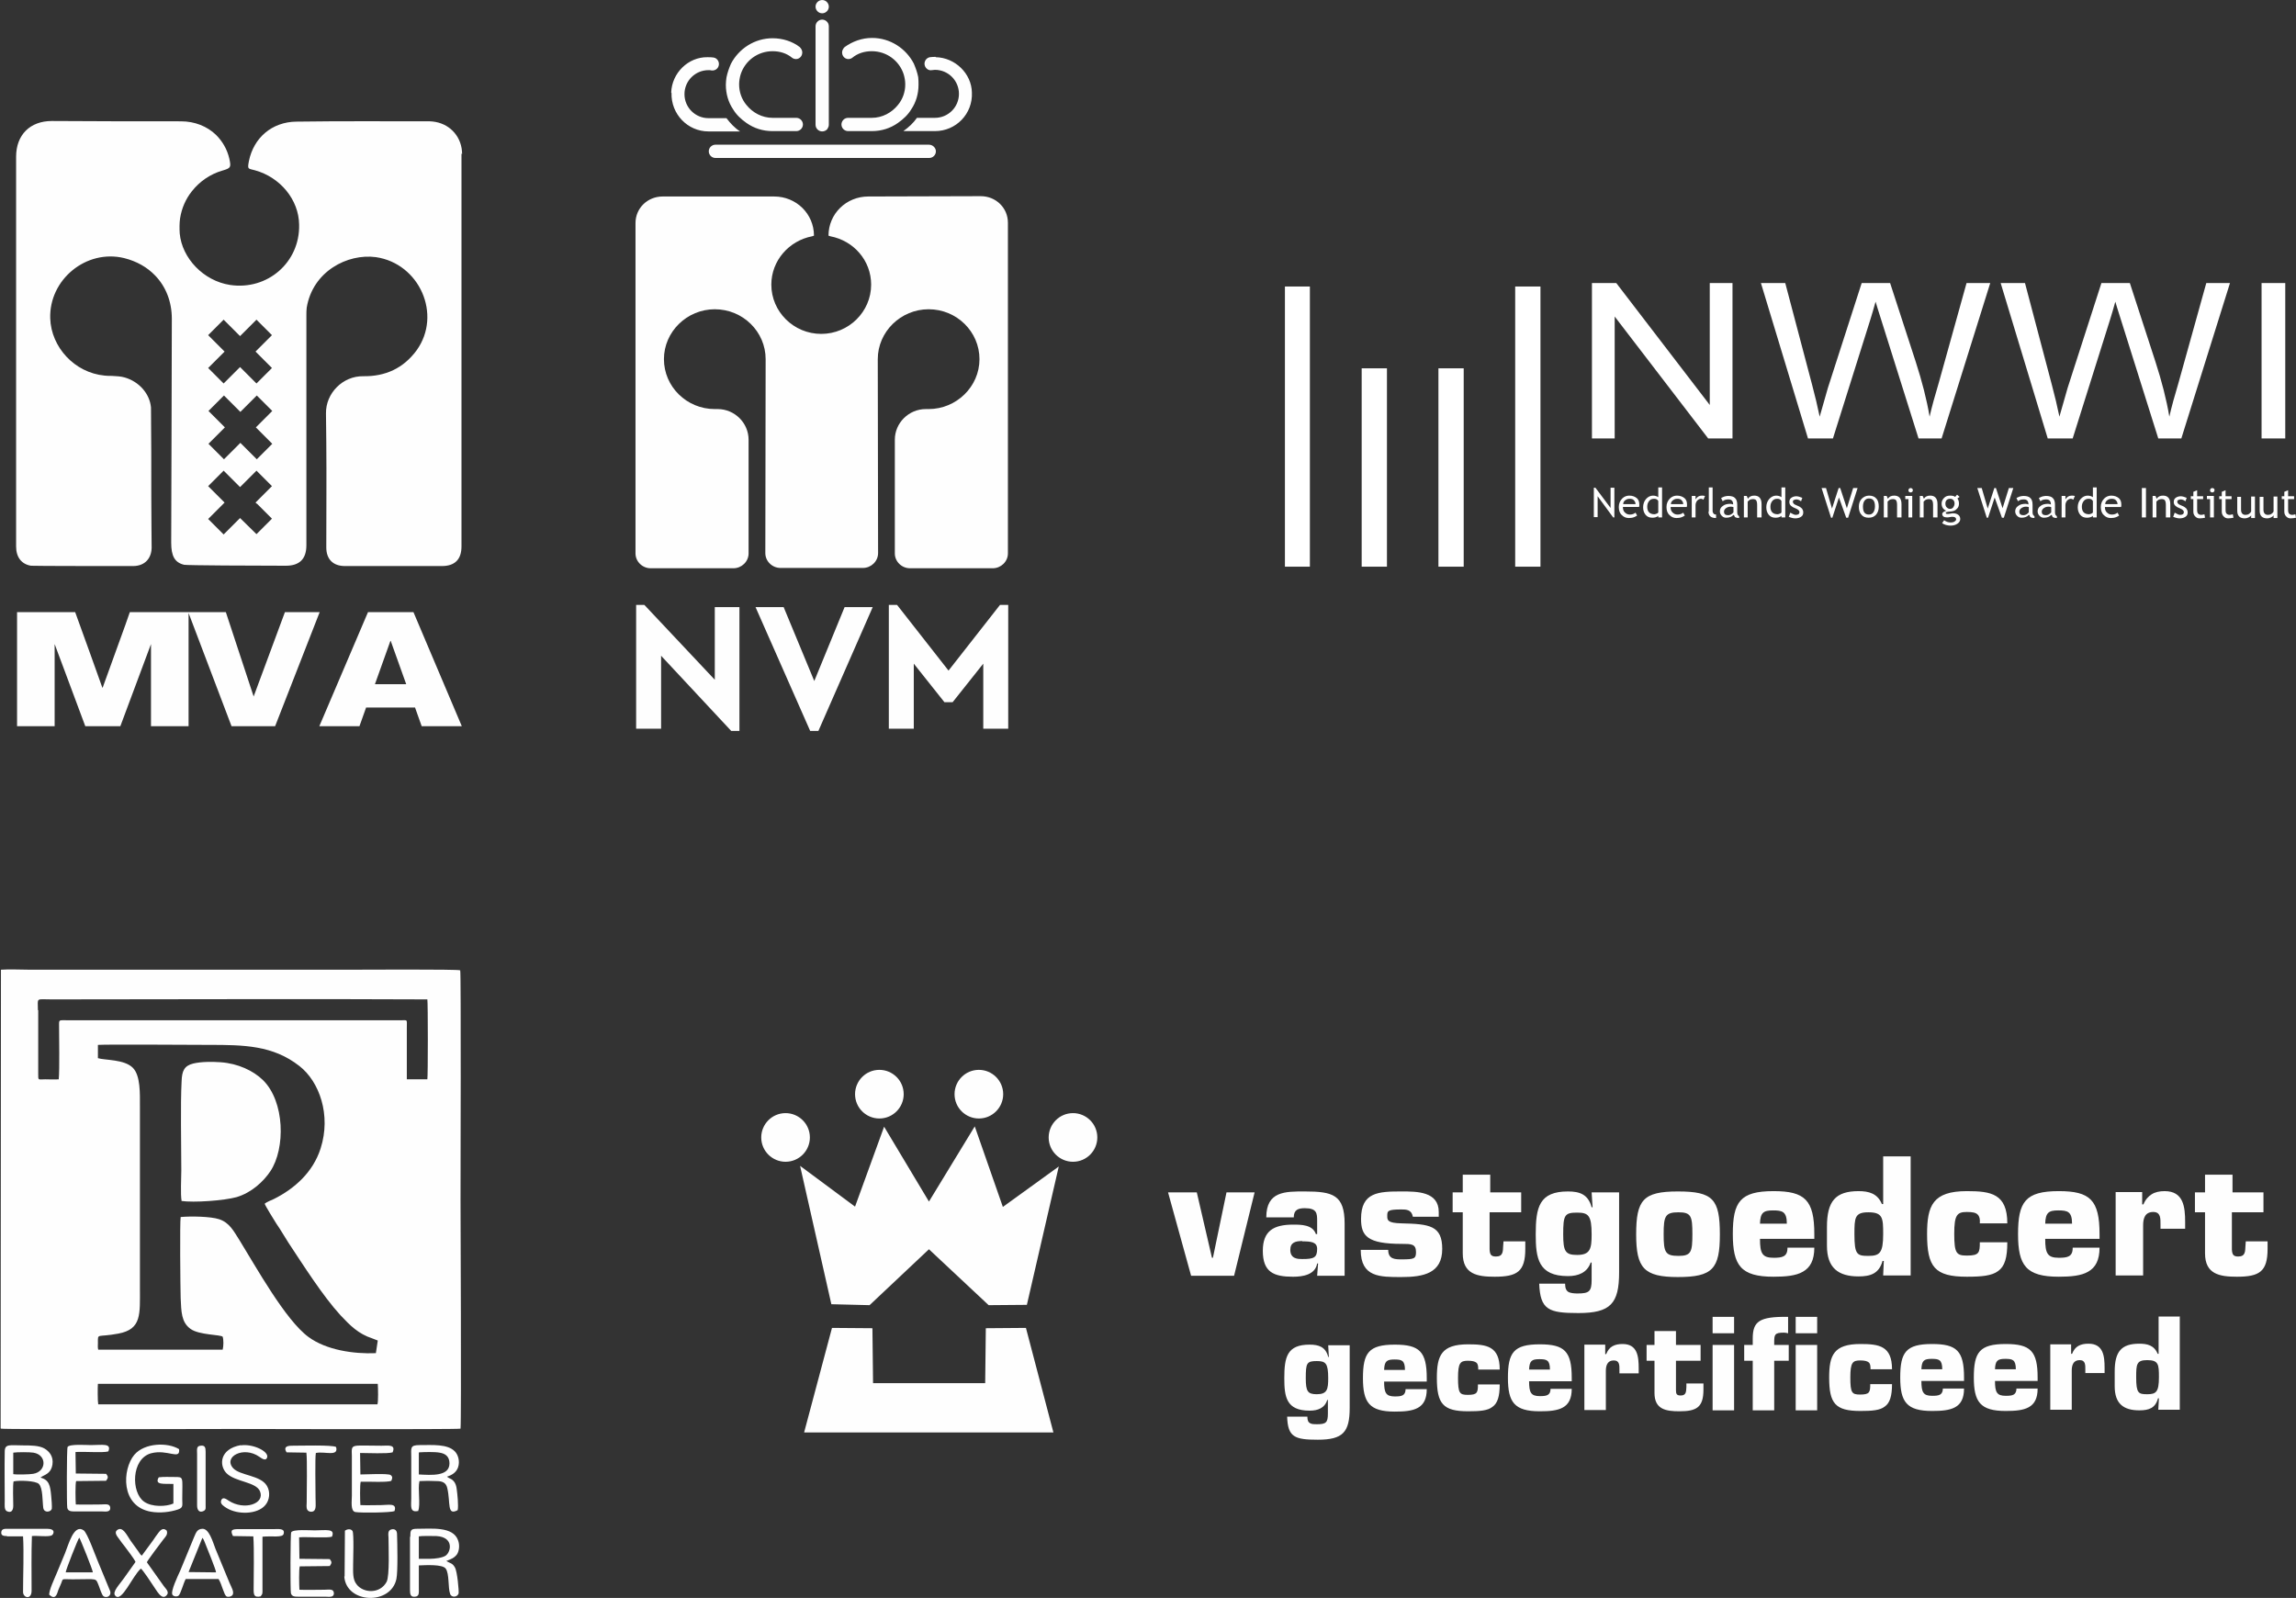 <svg xmlns="http://www.w3.org/2000/svg" xmlns:xlink="http://www.w3.org/1999/xlink" xmlns:xodm="http://www.corel.com/coreldraw/odm/2003" xml:space="preserve" width="11.411cm" height="7.942cm" style="shape-rendering:geometricPrecision; text-rendering:geometricPrecision; image-rendering:optimizeQuality; fill-rule:evenodd; clip-rule:evenodd" viewBox="0 0 7269 5059"><rect x="0" y="0" width="7269" height="5059" fill="#333333" stroke="none"/> <defs> <style type="text/css"> .fil1 {fill:#FEFEFE} .fil2 {fill:white} .fil0 {fill:#FEFEFE;fill-rule:nonzero} </style> </defs> <g id="Layer_x0020_1">  <path class="fil0" d="M2624 21c0,-11 -9,-21 -21,-21 -11,0 -21,9 -21,21 0,11 9,21 21,21 11,0 21,-9 21,-21zm0 62l0 312c0,5 -2,9 -5,14 -4,4 -9,7 -16,7 -11,0 -21,-9 -21,-21l0 -312c0,-11 9,-21 21,-21 11,0 21,9 21,21l0 0zm-326 185c0,29 8,56 23,78 10,17 25,31 42,43 24,17 52,26 83,26l75 0c11,0 21,-9 21,-21 0,-11 -9,-21 -21,-21l-75 0c-33,0 -63,-16 -83,-41 -15,-18 -23,-41 -23,-65 0,-11 2,-22 5,-32 14,-43 54,-73 101,-73 24,0 45,7 62,21 14,10 32,0 32,-17 0,-6 -3,-12 -8,-17 -23,-18 -54,-28 -86,-28 -57,0 -107,33 -132,81 -6,14 -11,28 -14,43 -1,7 -2,16 -2,23l0 0zm-172 26c-2,67 51,122 117,122l100 0c-17,-11 -31,-26 -43,-42l-57 0c-42,0 -76,-34 -76,-76 0,-42 34,-76 76,-76 3,0 7,0 10,1 9,1 19,-4 22,-14 4,-11 -3,-25 -16,-27 -6,-1 -12,-1 -19,-1 -61,-1 -113,50 -115,112l0 0zm782 -26c0,29 -8,56 -23,78 -10,17 -25,31 -42,43 -24,17 -52,26 -83,26l-75 0c-11,0 -21,-9 -21,-21 0,-11 9,-21 21,-21l75 0c33,0 63,-16 83,-41 15,-18 23,-41 23,-65 0,-11 -2,-22 -5,-32 -14,-43 -54,-73 -101,-73 -24,0 -45,7 -62,21 -14,10 -32,0 -32,-17 0,-6 3,-12 8,-17 25,-18 55,-29 87,-29 57,0 107,33 132,81 6,14 11,28 14,43 1,8 1,17 1,24l0 0zm55 -88c-6,0 -12,0 -19,1 -12,2 -20,15 -16,27 3,9 12,16 22,14 3,0 7,-1 10,-1 42,0 76,34 76,76 0,42 -34,76 -76,76l-57 0c-11,16 -26,30 -43,42l100 0c67,0 120,-55 117,-122 -1,-60 -53,-111 -115,-112zm-22 278l-676 0c-11,0 -21,9 -21,21 0,11 9,21 21,21l677 0c11,0 21,-9 21,-21 0,-11 -10,-21 -22,-21l0 0zm164 163c48,0 86,37 86,84l0 1047c0,26 -22,47 -48,47l-262 0c-26,0 -48,-21 -48,-47l0 -360c0,-53 44,-97 98,-97l9 0c88,0 161,-71 161,-158 0,-87 -72,-158 -161,-158 -88,0 -161,71 -161,158l1 614c0,26 -22,47 -48,47l-261 0c-26,0 -48,-21 -48,-47l1 -614c0,-87 -72,-158 -161,-158 -88,0 -161,71 -161,158 0,87 72,158 161,158l9 0c54,0 98,44 98,97l0 360c0,26 -22,47 -48,47l-262 0c-26,0 -48,-21 -48,-47l0 -1046c0,-47 38,-84 86,-84l353 0c70,0 126,55 126,124l-6 2c-73,14 -129,77 -129,153 0,86 71,156 158,156 87,0 158,-70 158,-156 0,-76 -55,-139 -129,-153l-6 -2c0,-69 56,-124 126,-124l354 -1 0 0zm87 1294l0 392 -79 0 0 -206 -97 122 -26 0 -97 -122 0 206 -79 0 0 -392 26 0 163 208 163 -208 25 0zm-429 7l-172 392 -26 0 -173 -392 89 0 97 234 96 -234 88 0zm-422 0l0 392 -26 0 -222 -238 0 231 -79 0 0 -392 26 0 223 237 0 -230 78 0z"></path> <path class="fil0" d="M813 1594l48 48 -49 49 -52 -51 0 0 -3 3 -49 49 -3 -3 -19 -19 -27 -27 52 -52 -52 -52 49 -49 52 52 52 -52 48 48 1 1 -52 52 4 4zm-118 -258l-18 -18 -17 -17 49 -49 10 10 22 22 20 20 52 -52 49 49 -52 52 52 52 -49 49 -52 -52 -52 52 -49 -49 52 -52 -16 -16zm0 -239l-36 -36 49 -49 32 32 20 20 52 -52 49 49 -52 52 12 12 40 40 -49 49 -33 -33 -19 -19 -52 52 -49 -49 52 -52 -16 -16zm768 -609c0,-52 -35,-93 -84,-102 -6,-1 -12,-2 -18,-2 -141,0 -282,-1 -423,1 -77,1 -135,51 -150,125 -5,27 -3,23 19,29 80,22 139,93 140,172 3,119 -100,209 -219,191 -84,-13 -152,-85 -159,-163 -1,-17 -1,-32 1,-47 0,0 0,0 0,0 5,-33 18,-62 37,-86 0,0 0,0 0,0 25,-32 59,-55 97,-66 27,-8 28,-10 22,-38 -7,-30 -22,-55 -42,-75l0 0c-28,-27 -67,-43 -111,-43 -136,0 -272,0 -409,-1 -69,0 -113,44 -113,113 0,291 0,1113 0,1234 0,34 17,56 47,61 0,0 0,0 0,0 4,1 287,1 323,1 39,0 61,-26 59,-65 0,-7 -1,-108 -1,-153 0,-95 0,-189 -1,-284 -4,-44 -38,-82 -83,-95 -13,-4 -27,-4 -40,-5l0 0c-8,0 -16,0 -24,-1 -95,-9 -169,-90 -172,-181 -4,-123 114,-220 234,-191 40,10 73,29 98,55 0,0 0,0 0,0 34,35 53,83 53,137 0,160 -2,632 -2,709 0,42 11,63 41,70 8,2 225,3 322,3 43,0 65,-21 65,-65 0,-91 0,-577 0,-728 0,-8 0,-16 1,-24 19,-115 129,-172 219,-160 138,20 210,182 129,295 -42,57 -99,83 -169,82 -65,-1 -119,54 -118,118 0,30 1,61 1,91 1,111 0,222 0,333 0,37 21,59 59,59 102,0 204,0 307,0 41,0 62,-21 62,-62 0,-233 0,-1063 0,-1244zm-276 1678l49 -137 1 0 49 137 -100 0zm-22 -228l-154 361 127 0 21 -59 155 0 21 59 127 0 -153 -361 -145 0zm-263 0l-99 267 -88 -267 -119 0 137 361 138 0 141 -361 -109 0zm-491 0l-14 40 -72 199 -1 0 -39 -109 -47 -130 -14 0 -170 0 0 209 0 106 0 46 119 0 0 -141 0 -119 34 91 63 169 111 0 97 -260 0 260 119 0 0 -361 -149 0 -35 0z"></path> </g> <g id="Layer_x0020_1_0">  <path class="fil1" d="M624 4603l0 163c0,15 7,25 22,17 6,-4 5,-7 5,-17l0 -170c0,-13 -2,-21 -16,-19 -14,1 -11,13 -11,27zm-602 261l51 0c3,52 0,121 0,176 0,19 27,26 27,-4 0,-56 -1,-118 1,-173 16,-2 55,4 64,-3 5,-4 12,-20 -16,-20l-125 0c-10,0 -19,0 -20,11 -1,11 8,12 18,12zm716 -1l64 1c3,40 1,125 1,169 0,18 3,25 22,21 7,-8 6,-10 6,-25l0 -164c30,-3 64,4 67,-9 5,-18 -16,-15 -30,-15l-111 0c-22,0 -29,2 -20,21zm25 -288c-68,12 -70,64 -46,89 28,28 93,27 106,57 17,40 -50,62 -99,30 -4,-2 -19,-16 -24,0 -4,11 11,19 17,23 35,22 98,21 123,-9 13,-15 17,-41 5,-61 -20,-34 -85,-32 -107,-56 -32,-36 33,-71 83,-36 5,3 21,17 25,1 4,-19 -47,-43 -84,-37zm-244 447l-54 -76c0,-3 44,-62 52,-72 6,-8 15,-15 11,-28 -11,-11 -20,-2 -26,6 -6,8 -12,16 -17,24l-36 49c-5,-3 -7,-8 -10,-12l-26 -36c-12,-18 -25,-46 -42,-33 -11,8 1,21 6,28 6,9 11,15 18,24 8,11 30,39 34,49l-37 52c-13,19 -38,43 -27,55 20,23 54,-62 81,-86 6,4 34,46 37,51 13,18 29,52 45,33 9,-10 -4,-21 -9,-28zm-279 -259c-1,-13 -2,-65 1,-74l95 -1c7,-10 7,-13 0,-22l-96 -1 -1 -68c24,-2 89,3 104,-2 11,-27 -19,-20 -55,-20 -15,0 -68,-4 -74,6 -3,4 -3,185 -1,193 3,12 15,11 28,11 27,0 53,0 80,0 12,0 29,4 28,-12 -1,-14 -17,-10 -30,-10 -26,0 -55,1 -80,0zm850 228c6,86 147,92 165,8 5,-24 3,-112 2,-142 0,-11 -6,-18 -18,-15 -11,3 -10,13 -9,26 0,27 4,121 -6,140 -21,39 -74,36 -95,8 -13,-16 -11,-39 -11,-63 0,-13 3,-98 -2,-106 -6,-9 -19,-5 -24,-1l-1 145zm-934 58c19,17 24,0 29,-16 3,-7 6,-14 9,-21 6,-16 0,-12 36,-12 81,0 72,-6 83,21 3,8 9,27 14,32 8,7 26,2 22,-15l-40 -97c-7,-16 -32,-87 -44,-96 -31,-22 -48,45 -59,72 -9,22 -18,44 -27,65 -6,15 -25,54 -23,68zm52 -71c0,-7 39,-106 43,-110 4,6 43,103 43,110l-86 0zm485 23c9,14 16,48 24,53 5,3 14,1 18,-3 9,-9 -4,-29 -8,-39l-45 -109c-9,-24 -20,-62 -40,-63 -17,0 -21,11 -27,25l-45 109c-6,13 -31,65 -24,75 3,5 13,7 19,3 7,-5 16,-41 23,-53l104 0zm-52 -132c3,3 5,8 7,13 7,18 36,88 36,96l-87 -1 44 -109zm-139 -191c-13,24 17,19 47,20l0 62c-22,10 -68,12 -93,-6 -41,-29 -41,-135 22,-153 53,-14 93,23 89,-13 -35,-22 -109,-21 -142,18 -38,46 -44,163 53,180 29,5 61,1 85,-7 18,-6 14,-13 14,-33 0,-71 6,-70 -25,-70 -14,0 -35,-1 -49,1zm796 188l0 167c0,13 1,24 16,22 14,-1 12,-13 12,-26l0 -73c22,-1 75,-4 85,10 12,16 7,61 14,80 4,13 24,11 27,-2 1,-7 -4,-69 -12,-82 -8,-14 -14,-12 -27,-20 15,-6 24,-9 33,-20 8,-11 10,-31 4,-46 -16,-44 -83,-36 -130,-36 -20,0 -21,5 -21,25zm65 69l-37 0 0 -71c10,-2 44,-1 55,-1 57,3 47,50 30,62 -10,7 -35,10 -48,10zm-39 -152c8,-19 -2,-70 4,-94 16,-1 37,-1 54,0 19,0 30,5 34,22 11,46 -2,89 33,70 3,-14 -1,-52 -3,-66 -1,-10 -4,-19 -9,-25 -6,-7 -10,-8 -16,-11l-6 -4c16,-5 29,-13 35,-29 7,-20 0,-41 -10,-51 -23,-24 -71,-20 -111,-20 -32,0 -27,9 -27,38l0 131c0,23 -6,47 24,39zm3 -185c17,-1 49,-2 65,1 19,3 31,13 31,34 0,42 -58,37 -97,35l0 -69zm-1284 92c19,-4 70,-2 80,8 13,13 11,54 14,76 3,17 24,13 27,3 1,-5 -1,-35 -2,-42 -3,-31 -6,-50 -34,-57l6 -4c14,-7 28,-13 32,-37 4,-26 -10,-42 -25,-51 -17,-10 -45,-10 -68,-10 -42,0 -58,-6 -58,20 -1,52 0,104 0,156 0,12 -2,27 6,32 16,8 21,-4 21,-17 0,-17 -2,-64 1,-77zm-1 -91c10,-2 53,-2 64,0 43,7 42,60 -1,67 -11,2 -52,3 -63,1l0 -68zm866 -1l62 1c3,21 1,124 1,157 0,7 -2,17 2,24 4,6 13,8 20,4 9,-6 6,-23 6,-42 0,-29 -2,-127 1,-142 28,-6 73,13 64,-19 -13,-7 -111,-4 -140,-4 -20,0 -26,7 -16,22zm341 186c9,-27 -20,-19 -42,-19 -22,0 -44,1 -66,0 -1,-13 -2,-64 1,-74 20,-1 85,3 97,-3 3,-8 5,-12 -2,-18 -8,-6 -80,-2 -96,-2l-1 -68c23,0 87,3 103,-2 11,-26 -14,-21 -35,-21 -100,0 -95,-8 -94,33l0 125c0,17 -5,49 11,52 16,3 115,2 123,-3zm-938 -338c-2,-9 -2,-54 -1,-65l886 0c1,13 2,55 -1,65l-884 0zm292 -239c27,20 96,18 102,25 3,9 3,29 0,41l-394 0c-2,-7 -1,-14 -1,-21 0,-33 -4,-17 65,-30 74,-14 68,-61 68,-146l0 -573c0,-41 2,-97 -22,-122 -27,-28 -90,-24 -111,-31l0 -42c28,-2 315,0 352,0 109,0 202,1 286,67 63,49 101,155 67,261 -24,75 -82,127 -148,160 -7,3 -24,10 -29,15 2,7 32,55 37,63 14,20 25,40 38,60 47,71 109,169 165,230 31,33 57,59 100,73l18 7 -6 40c-71,3 -157,-10 -213,-51 -73,-53 -167,-223 -219,-307 -18,-28 -31,-55 -64,-66 -27,-9 -90,-10 -122,-7 -3,14 -1,228 0,257 2,43 2,76 31,97zm-483 -1009c0,-41 -8,-34 44,-34 396,0 794,-2 1189,0 2,10 2,243 0,253l-65 0 0 -164c0,-26 3,-23 -16,-23l-1060 0c-25,0 -25,-2 -25,14 0,43 2,138 -1,173 -14,1 -29,0 -43,0 -23,0 -22,5 -22,-18l0 -201zm-117 1325c16,3 714,1 727,1 10,0 715,2 728,-1 3,-23 0,-705 0,-726 0,-70 2,-717 -1,-725 -3,-4 -329,-2 -361,-2 -334,0 -667,0 -1001,0 -28,0 -65,-2 -92,0l-1 1452zm570 -721c41,6 136,-1 176,-12 47,-14 85,-49 107,-82 48,-72 46,-221 -24,-289 -30,-29 -78,-52 -133,-56 -27,-2 -62,-2 -87,4 -29,7 -36,24 -37,56 -4,72 -1,201 -1,283 0,23 -3,76 1,96zm375 1231c-1,-13 -2,-65 1,-74l95 -1c7,-10 7,-13 0,-22l-96 -1 -1 -68c24,-2 89,3 104,-2 11,-27 -19,-20 -55,-20 -15,0 -68,-4 -74,6 -3,5 -3,185 -1,193 3,12 15,11 28,11 27,0 53,0 80,0 12,0 29,4 28,-12 -1,-14 -17,-10 -30,-10 -26,0 -55,1 -80,0z"></path> <path class="fil1" d="M3973 3775l-90 0 -43 207 -3 0 -48 -207 -91 0 73 264 136 0 65 -264zm150 155c28,0 47,2 47,24 0,28 -11,32 -47,32 -13,0 -38,0 -38,-29 0,-24 17,-28 38,-28zm47 109l87 0 0 -165c0,-91 -37,-102 -126,-102 -62,0 -122,-1 -122,82l87 0c0,-24 14,-29 35,-29 38,0 39,16 39,40l0 42 -4 0c-10,-30 -47,-30 -72,-30 -62,0 -96,20 -96,83 0,68 35,82 96,82 30,0 70,-6 76,-42l3 0 -3 39zm385 -189l0 -13c0,-65 -69,-65 -117,-65 -74,0 -129,2 -129,87 0,54 20,79 129,79 30,0 45,0 45,26 0,21 -6,23 -45,23 -21,0 -43,0 -43,-30l-87 0c0,87 61,86 129,86 70,0 129,-12 129,-89 0,-74 -40,-79 -129,-81 -44,-1 -45,-10 -45,-23 0,-16 0,-21 45,-21 7,0 15,0 22,3 7,3 12,9 14,20l82 0zm263 -75l-100 0 0 -56 -87 0 0 56 -32 0 0 63 32 0 0 130c0,66 46,74 101,74 71,0 97,-16 97,-88l0 -24 -69 0 -1 14c-1,18 0,34 -23,34 -16,0 -19,-7 -20,-22l0 -118 100 0 0 -63zm175 198c-37,0 -44,-11 -44,-65 0,-61 4,-69 44,-69 36,0 46,9 46,69 0,45 -4,65 -46,65zm-120 90c3,84 30,94 124,94 102,0 129,-30 129,-129l0 -253 -87 0 3 47 -3 0c-11,-41 -38,-50 -75,-50 -91,0 -102,50 -102,136 0,75 8,132 102,132 33,0 61,-11 72,-43l3 0 0 55c0,37 -8,43 -45,43 -10,0 -20,-1 -27,-4 -8,-4 -12,-12 -12,-27l-82 0zm439 -291c-110,0 -132,27 -132,136 0,106 24,135 132,135 110,0 133,-26 133,-135 0,-112 -22,-136 -133,-136zm2 66c40,0 44,12 44,69 0,57 -4,69 -44,69 -42,0 -47,-11 -47,-69 0,-57 5,-69 47,-69zm258 36c1,-35 11,-42 41,-42 29,0 44,3 44,42l-85 0zm87 77c0,28 -17,31 -44,31 -36,0 -43,-14 -43,-60l172 0 0 -15c0,-108 -30,-136 -129,-136 -106,0 -129,34 -129,136 0,99 25,135 129,135 38,0 71,-3 93,-16 23,-13 36,-36 36,-76l-85 0zm390 -290l-87 0 0 151 -4 0c-14,-34 -42,-41 -74,-41 -73,0 -100,32 -100,113l0 60c0,70 36,97 100,97 38,0 65,-9 76,-49l4 0 -2 46 87 0 0 -378zm-178 246c0,-52 1,-69 44,-69 46,0 47,18 47,69 0,60 -11,69 -47,69 -36,0 -44,-4 -44,-69zm397 26c0,33 -2,42 -41,42 -33,0 -40,-7 -40,-69 0,-60 9,-69 40,-69 18,0 28,2 34,8 6,6 8,14 7,28l87 0c0,-94 -52,-102 -128,-102 -108,0 -126,46 -126,136 0,104 24,135 126,135 47,0 79,-3 99,-18 21,-15 29,-42 29,-91l-87 0zm207 -59c1,-35 11,-42 41,-42 29,0 44,3 44,42l-85 0zm87 77c0,28 -17,31 -44,31 -36,0 -43,-14 -43,-60l172 0 0 -15c0,-108 -30,-136 -129,-136 -106,0 -129,34 -129,136 0,99 25,135 129,135 38,0 71,-3 93,-16 23,-13 36,-36 36,-76l-85 0zm278 -61l78 0 0 -21c0,-48 -5,-98 -65,-98 -16,0 -30,3 -41,10 -11,7 -20,17 -26,32l-4 0 0 -39 -84 0 0 264 87 0 0 -159c0,-22 6,-42 32,-42 24,0 23,21 23,39l0 13zm328 -115l-100 0 0 -56 -87 0 0 56 -32 0 0 63 32 0 0 130c0,66 46,74 101,74 71,0 97,-16 97,-88l0 -24 -69 0 -1 14c-1,18 0,34 -23,34 -16,0 -19,-7 -20,-22l0 -118 100 0 0 -63zm-2999 639c-29,0 -35,-9 -35,-51 0,-48 3,-54 35,-54 28,0 36,7 36,54 0,35 -3,51 -36,51zm-94 71c2,65 24,73 97,73 80,0 101,-24 101,-101l0 -198 -68 0 2 37 -2 0c-8,-32 -30,-39 -59,-39 -71,0 -80,39 -80,106 0,59 6,103 80,103 26,0 48,-8 56,-34l2 0 0 43c0,29 -6,34 -35,34 -8,0 -15,0 -21,-3 -6,-3 -9,-9 -9,-21l-64 0zm307 -148c1,-27 8,-33 32,-33 23,0 34,2 34,33l-67 0zm68 60c0,22 -13,24 -34,24 -28,0 -34,-11 -34,-47l135 0 0 -11c0,-84 -23,-106 -101,-106 -83,0 -101,26 -101,106 0,77 20,106 101,106 30,0 55,-2 73,-12 18,-10 28,-28 28,-59l-67 0zm229 -14c0,26 -2,33 -32,33 -26,0 -31,-5 -31,-54 0,-47 7,-54 31,-54 14,0 22,2 27,6 5,4 6,11 6,22l68 0c0,-74 -41,-80 -100,-80 -85,0 -99,36 -99,106 0,82 19,106 99,106 37,0 62,-2 77,-14 16,-11 23,-33 23,-71l-68 0zm162 -47c1,-27 8,-33 32,-33 23,0 34,2 34,33l-67 0zm68 60c0,22 -13,24 -34,24 -28,0 -34,-11 -34,-47l135 0 0 -11c0,-84 -23,-106 -101,-106 -83,0 -101,26 -101,106 0,77 20,106 101,106 30,0 55,-2 73,-12 18,-10 28,-28 28,-59l-67 0zm218 -48l61 0 0 -16c0,-38 -4,-77 -51,-77 -13,0 -23,2 -32,7 -9,5 -15,13 -20,25l-3 0 0 -30 -66 0 0 207 68 0 0 -124c0,-17 5,-33 25,-33 19,0 18,16 18,31l0 10zm257 -90l-78 0 0 -44 -68 0 0 44 -25 0 0 50 25 0 0 102c0,52 36,58 79,58 55,0 76,-13 76,-69l0 -19 -54 0 0 11c-1,14 0,27 -18,27 -13,0 -15,-5 -15,-17l0 -93 78 0 0 -50zm106 0l-68 0 0 207 68 0 0 -207zm0 -89l-68 0 0 52 68 0 0 -52zm263 89l-68 0 0 207 68 0 0 -207zm0 -89l-68 0 0 52 68 0 0 -52zm-93 0c-90,-1 -111,14 -111,69l0 20 -27 0 0 50 27 0 0 157 68 0 0 -157 46 0 0 -50 -46 0 0 -7c0,-26 1,-32 31,-32 4,0 9,1 13,2l0 -52zm261 213c0,26 -2,33 -32,33 -26,0 -31,-5 -31,-54 0,-47 7,-54 31,-54 14,0 22,2 27,6 5,4 6,11 6,22l68 0c0,-74 -41,-80 -100,-80 -85,0 -99,36 -99,106 0,82 19,106 99,106 37,0 62,-2 77,-14 16,-11 23,-33 23,-71l-68 0zm162 -47c1,-27 8,-33 32,-33 23,0 34,2 34,33l-67 0zm68 60c0,22 -13,24 -34,24 -28,0 -34,-11 -34,-47l135 0 0 -11c0,-84 -23,-106 -101,-106 -83,0 -101,26 -101,106 0,77 20,106 101,106 30,0 55,-2 73,-12 18,-10 28,-28 28,-59l-67 0zm165 -60c1,-27 8,-33 32,-33 23,0 34,2 34,33l-67 0zm68 60c0,22 -13,24 -34,24 -28,0 -34,-11 -34,-47l135 0 0 -11c0,-84 -23,-106 -101,-106 -83,0 -101,26 -101,106 0,77 20,106 101,106 30,0 55,-2 73,-12 18,-10 28,-28 28,-59l-67 0zm218 -48l61 0 0 -16c0,-38 -4,-77 -51,-77 -13,0 -23,2 -32,7 -9,5 -15,13 -20,25l-3 0 0 -30 -66 0 0 207 68 0 0 -124c0,-17 5,-33 25,-33 19,0 18,16 18,31l0 10zm300 -179l-68 0 0 118 -3 0c-11,-27 -33,-32 -58,-32 -57,0 -78,25 -78,88l0 47c0,55 28,76 78,76 30,0 51,-7 59,-38l3 0 -2 36 68 0 0 -296zm-139 192c0,-41 1,-54 35,-54 36,0 37,14 37,54 0,47 -9,54 -37,54 -28,0 -35,-3 -35,-54zm-4217 175l789 0 -87 -331 -127 1 -2 174 -355 0 -2 -174 -128 -1 -88 330zm161 -715l-174 -129 99 438 121 3 188 -177 189 177 121 -1 101 -438 -177 128 -89 -255 -145 238 -142 -237 -92 253zm-220 -142c43,0 77,-35 77,-77 0,-43 -35,-77 -77,-77 -43,0 -77,35 -77,77 0,43 35,77 77,77zm910 0c43,0 77,-35 77,-77 0,-43 -35,-77 -77,-77 -43,0 -77,35 -77,77 0,43 35,77 77,77zm-298 -137c43,0 77,-35 77,-77 0,-43 -35,-77 -77,-77 -43,0 -77,35 -77,77 0,43 35,77 77,77zm-315 0c43,0 77,-35 77,-77 0,-43 -35,-77 -77,-77 -43,0 -77,35 -77,77 0,43 35,77 77,77z"></path> <g id="_2190870291344"> <polygon class="fil2" points="4068,1794 4147,1794 4147,907 4068,907 "></polygon> <polygon class="fil2" points="4311,1794 4391,1794 4391,1166 4311,1166 "></polygon> <polygon class="fil2" points="4554,1794 4634,1794 4634,1166 4554,1166 "></polygon> <polygon class="fil2" points="4797,1794 4877,1794 4877,907 4797,907 "></polygon> <path class="fil2" d="M5040 1388l0 -492 77 0 296 386 0 -386 72 0 0 492 -77 0 -296 -386 0 386 -72 0zm684 0l-149 -492 77 0 85 322c9,34 17,67 24,101 15,-52 24,-83 26,-91l107 -332 90 0 81 249c20,62 35,120 44,174 7,-31 17,-67 29,-107l88 -316 75 0 -154 492 -73 0 -118 -375c-10,-31 -16,-51 -18,-58 -6,22 -12,42 -17,58l-118 375 -78 0zm759 0l-149 -492 77 0 85 322c9,34 17,67 24,101 15,-52 24,-83 26,-91l107 -332 90 0 81 249c20,62 35,120 44,174 7,-31 17,-67 29,-107l88 -316 75 0 -154 492 -73 0 -118 -375c-10,-31 -16,-51 -18,-58 -6,22 -12,42 -17,58l-118 375 -78 0zm677 0l0 -492 75 0 0 492 -75 0z"></path> <path class="fil2" d="M5108 1639l-50 -68 0 66 -12 0 0 -93 5 0 48 64 0 -64 12 0 0 94 -4 0zm81 -34l-51 0c0,8 2,14 7,18 4,4 9,6 15,6 7,0 13,-2 18,-6l5 9c-2,2 -5,3 -9,5 -5,2 -11,3 -17,3 -9,0 -16,-3 -22,-9 -7,-6 -10,-15 -10,-26 0,-11 4,-20 11,-27 6,-6 14,-9 22,-9 10,0 18,3 24,8 6,5 8,12 8,21 0,3 0,5 -1,7zm-30 -26c-6,0 -10,2 -14,5 -4,3 -6,7 -6,12l39 0c0,-5 -2,-9 -5,-12 -3,-4 -8,-5 -14,-5zm91 59l0 -5c-4,4 -11,6 -19,6 -9,0 -16,-3 -21,-9 -5,-6 -8,-14 -8,-24 0,-10 3,-19 9,-26 6,-7 14,-11 22,-11 7,0 13,2 17,5l0 -31 12 0 0 95 -12 0zm0 -52c-3,-5 -7,-7 -13,-7 -7,0 -12,2 -16,7 -4,5 -6,11 -6,18 0,16 8,24 23,24 2,0 4,-1 7,-2 3,-1 4,-2 5,-4l0 -38zm90 19l-51 0c0,8 2,14 7,18 4,4 9,6 15,6 7,0 13,-2 18,-6l5 9c-2,2 -5,3 -9,5 -5,2 -11,3 -17,3 -9,0 -16,-3 -22,-9 -7,-6 -10,-15 -10,-26 0,-11 4,-20 11,-27 6,-6 14,-9 22,-9 10,0 18,3 24,8 6,5 8,12 8,21 0,3 0,5 -1,7zm-30 -26c-6,0 -10,2 -14,5 -4,3 -6,7 -6,12l39 0c0,-5 -2,-9 -5,-12 -3,-4 -8,-5 -14,-5zm83 3c-3,-2 -5,-3 -8,-3 -4,0 -8,2 -12,6 -3,4 -5,9 -5,14l0 39 -12 0 0 -68 12 0 0 11c5,-8 11,-12 20,-12 2,0 5,0 10,1l-5 12zm17 37l0 -76 12 0 0 74c0,4 1,6 3,9 2,2 5,3 8,3l0 11c-16,0 -24,-7 -24,-20zm78 11c-5,6 -13,9 -23,9 -6,0 -10,-2 -14,-6 -4,-4 -6,-9 -6,-14 0,-7 3,-13 9,-17 6,-5 14,-7 24,-7 3,0 6,1 9,2 0,-11 -5,-16 -15,-16 -8,0 -14,2 -18,6l-5 -10c2,-2 6,-3 10,-5 4,-1 8,-2 12,-2 10,0 18,2 22,7 5,4 7,12 7,21l0 24c0,6 2,10 6,12l0 6c-5,0 -9,-1 -11,-2 -3,-1 -4,-4 -5,-7zm-1 -25c-4,-1 -7,-1 -8,-1 -6,0 -11,2 -15,5 -4,3 -6,7 -6,11 0,7 4,11 13,11 6,0 12,-3 17,-9l0 -16zm76 33l0 -39c0,-7 -1,-12 -3,-15 -2,-3 -6,-4 -11,-4 -3,0 -6,1 -9,2 -3,2 -5,4 -7,6l0 50 -12 0 0 -68 9 0 4 9c4,-7 11,-10 20,-10 15,0 23,9 23,27l0 42 -12 0zm77 0l0 -5c-4,4 -11,6 -19,6 -9,0 -16,-3 -21,-9 -5,-6 -8,-14 -8,-24 0,-10 3,-19 9,-26 6,-7 14,-11 22,-11 7,0 13,2 17,5l0 -31 12 0 0 95 -12 0zm0 -52c-3,-5 -7,-7 -13,-7 -7,0 -12,2 -16,7 -4,5 -6,11 -6,18 0,16 8,24 23,24 2,0 4,-1 7,-2 3,-1 4,-2 5,-4l0 -38zm24 48l4 -11c7,4 13,7 17,7 8,0 12,-3 12,-9 0,-4 -4,-8 -11,-11 -6,-3 -10,-4 -12,-6 -2,-1 -4,-3 -5,-4 -1,-2 -3,-3 -3,-5 -1,-2 -1,-4 -1,-6 0,-6 2,-10 6,-13 4,-3 10,-5 16,-5 5,0 12,2 19,5l-4 11c-5,-4 -10,-6 -15,-6 -3,0 -5,1 -8,2 -2,1 -3,3 -3,5 0,4 3,8 8,10l9 4c5,2 9,5 12,8 2,3 4,7 4,12 0,6 -2,11 -7,14 -4,3 -11,5 -18,5 -7,0 -14,-2 -21,-5z"></path> <path class="fil2" d="M5849 1639l-4 0 -23 -64 -21 64 -4 0 -30 -94 14 0 19 65 21 -65 5 0 21 64 20 -64 14 0 -30 94zm36 -35c0,-10 3,-19 9,-25 6,-6 14,-10 23,-10 10,0 18,3 23,9 6,6 8,15 8,26 0,11 -3,19 -9,26 -6,6 -13,9 -23,9 -10,0 -18,-3 -23,-10 -6,-6 -8,-15 -8,-26zm13 0c0,17 6,25 19,25 6,0 10,-2 14,-7 3,-5 5,-11 5,-19 0,-17 -6,-25 -19,-25 -6,0 -10,2 -14,7 -3,4 -5,11 -5,18zm108 34l0 -39c0,-7 -1,-12 -3,-15 -2,-3 -6,-4 -11,-4 -3,0 -6,1 -9,2 -3,2 -5,4 -7,6l0 50 -12 0 0 -68 9 0 4 9c4,-7 11,-10 20,-10 15,0 23,9 23,27l0 42 -12 0zm43 -93c2,0 4,1 5,2 1,1 2,3 2,5 0,2 -1,4 -2,5 -2,1 -3,2 -5,2 -2,0 -4,-1 -5,-2 -2,-1 -2,-3 -2,-5 0,-2 1,-4 2,-5 1,-1 3,-2 5,-2zm-7 93l0 -58 -10 0 0 -10 22 0 0 68 -12 0zm78 0l0 -39c0,-7 -1,-12 -3,-15 -2,-3 -6,-4 -11,-4 -3,0 -6,1 -9,2 -3,2 -5,4 -7,6l0 50 -12 0 0 -68 9 0 4 9c4,-7 11,-10 20,-10 15,0 23,9 23,27l0 42 -12 0zm28 19l7 -10c7,5 14,7 20,7 6,0 10,-1 13,-3 3,-2 5,-4 5,-7 0,-5 -4,-8 -12,-8 -1,0 -4,0 -8,1 -4,1 -7,1 -9,1 -10,0 -15,-4 -15,-11 0,-2 1,-4 4,-6 2,-2 5,-3 9,-4 -10,-4 -15,-12 -15,-23 0,-7 3,-13 8,-18 5,-5 11,-7 19,-7 7,0 12,1 16,4l6 -7 8 7 -7 5c3,4 5,9 5,16 0,7 -2,13 -7,17 -4,5 -10,7 -17,8l-10 1c-1,0 -3,1 -5,1 -2,1 -3,2 -3,3 0,2 2,3 6,3 2,0 5,0 9,-1 4,-1 7,-1 9,-1 7,0 12,2 16,5 4,3 6,8 6,13 0,6 -3,11 -9,15 -6,4 -13,6 -22,6 -5,0 -9,-1 -14,-2 -5,-2 -9,-3 -12,-6zm26 -78c-4,0 -8,1 -11,4 -3,3 -4,7 -4,11 0,5 1,9 4,12 3,3 6,5 11,5 4,0 8,-2 10,-5 2,-3 4,-7 4,-12 0,-4 -1,-8 -4,-11 -3,-3 -6,-4 -10,-4z"></path> <path class="fil2" d="M6342 1639l-4 0 -23 -64 -21 64 -4 0 -30 -94 14 0 19 65 21 -65 5 0 21 64 20 -64 14 0 -30 94zm81 -9c-5,6 -13,9 -23,9 -6,0 -10,-2 -14,-6 -4,-4 -6,-9 -6,-14 0,-7 3,-13 9,-17 6,-5 14,-7 24,-7 3,0 6,1 9,2 0,-11 -5,-16 -15,-16 -8,0 -14,2 -18,6l-5 -10c2,-2 6,-3 10,-5 4,-1 8,-2 12,-2 10,0 18,2 22,7 5,4 7,12 7,21l0 24c0,6 2,10 6,12l0 6c-5,0 -9,-1 -11,-2 -3,-1 -4,-4 -5,-7zm-1 -25c-4,-1 -7,-1 -8,-1 -6,0 -11,2 -15,5 -4,3 -6,7 -6,11 0,7 4,11 13,11 6,0 12,-3 17,-9l0 -16zm72 25c-5,6 -13,9 -23,9 -6,0 -10,-2 -14,-6 -4,-4 -6,-9 -6,-14 0,-7 3,-13 9,-17 6,-5 14,-7 24,-7 3,0 6,1 9,2 0,-11 -5,-16 -15,-16 -8,0 -14,2 -18,6l-5 -10c2,-2 6,-3 10,-5 4,-1 8,-2 12,-2 10,0 18,2 22,7 5,4 7,12 7,21l0 24c0,6 2,10 6,12l0 6c-5,0 -9,-1 -11,-2 -3,-1 -4,-4 -5,-7zm-1 -25c-4,-1 -7,-1 -8,-1 -6,0 -11,2 -15,5 -4,3 -6,7 -6,11 0,7 4,11 13,11 6,0 12,-3 17,-9l0 -16zm71 -23c-3,-2 -5,-3 -8,-3 -4,0 -8,2 -12,6 -3,4 -5,9 -5,14l0 39 -12 0 0 -68 12 0 0 11c5,-8 11,-12 20,-12 2,0 5,0 10,1l-5 12zm62 56l0 -5c-4,4 -11,6 -19,6 -9,0 -16,-3 -21,-9 -5,-6 -8,-14 -8,-24 0,-10 3,-19 9,-26 6,-7 14,-11 22,-11 7,0 13,2 17,5l0 -31 12 0 0 95 -12 0zm0 -52c-3,-5 -7,-7 -13,-7 -7,0 -12,2 -16,7 -4,5 -6,11 -6,18 0,16 8,24 23,24 2,0 4,-1 7,-2 3,-1 4,-2 5,-4l0 -38zm89 19l-51 0c0,8 2,14 7,18 4,4 9,6 15,6 7,0 13,-2 18,-6l5 9c-2,2 -5,3 -9,5 -5,2 -11,3 -17,3 -9,0 -16,-3 -22,-9 -7,-6 -10,-15 -10,-26 0,-11 4,-20 11,-27 6,-6 14,-9 22,-9 10,0 18,3 24,8 6,5 8,12 8,21 0,3 0,5 -1,7zm-30 -26c-6,0 -10,2 -14,5 -4,3 -6,7 -6,12l39 0c0,-5 -2,-9 -5,-12 -3,-4 -8,-5 -14,-5z"></path> <path class="fil2" d="M6781 1638l0 -93 13 0 0 93 -13 0zm76 0l0 -39c0,-7 -1,-12 -3,-15 -2,-3 -6,-4 -11,-4 -3,0 -6,1 -9,2 -3,2 -5,4 -7,6l0 50 -12 0 0 -68 9 0 4 9c4,-7 11,-10 20,-10 15,0 23,9 23,27l0 42 -12 0zm24 -4l4 -11c7,4 13,7 17,7 8,0 12,-3 12,-9 0,-4 -4,-8 -11,-11 -6,-3 -10,-4 -12,-6 -2,-1 -4,-3 -5,-4 -1,-2 -3,-3 -3,-5 -1,-2 -1,-4 -1,-6 0,-6 2,-10 6,-13 4,-3 10,-5 16,-5 5,0 12,2 19,5l-4 11c-5,-4 -10,-6 -15,-6 -3,0 -5,1 -8,2 -2,1 -3,3 -3,5 0,4 3,8 8,10l9 4c5,2 9,5 12,8 2,3 4,7 4,12 0,6 -2,11 -7,14 -4,3 -11,5 -18,5 -7,0 -14,-2 -21,-5zm63 -54l-8 0 0 -9 8 0 0 -14 12 -5 0 19 19 0 0 9 -19 0 0 34c0,6 1,10 3,12 2,2 5,4 10,4 3,0 6,-1 10,-2l2 11c-5,1 -11,2 -17,2 -6,0 -10,-2 -14,-6 -4,-4 -6,-9 -6,-15l0 -38zm60 -35c2,0 4,1 5,2 2,1 2,3 2,5 0,2 -1,4 -2,5 -2,1 -3,2 -5,2 -2,0 -4,-1 -5,-2 -2,-1 -2,-3 -2,-5 0,-2 1,-4 2,-5 1,-1 3,-2 5,-2zm-7 93l0 -58 -10 0 0 -10 22 0 0 68 -12 0zm37 -58l-8 0 0 -9 8 0 0 -14 12 -5 0 19 19 0 0 9 -19 0 0 34c0,6 1,10 3,12 2,2 5,4 10,4 3,0 6,-1 10,-2l2 11c-5,1 -11,2 -17,2 -6,0 -10,-2 -14,-6 -4,-4 -6,-9 -6,-15l0 -38zm61 -9l0 43c0,10 5,16 14,16 4,0 8,-1 11,-3 3,-2 6,-5 7,-8l0 -47 12 0 0 68 -12 0 0 -9c-1,3 -4,5 -8,7 -4,2 -8,3 -12,3 -8,0 -14,-2 -18,-6 -4,-4 -6,-10 -6,-18l0 -44 12 0zm71 0l0 43c0,10 5,16 14,16 4,0 8,-1 11,-3 3,-2 6,-5 7,-8l0 -47 12 0 0 68 -12 0 0 -9c-1,3 -4,5 -8,7 -4,2 -8,3 -12,3 -8,0 -14,-2 -18,-6 -4,-4 -6,-10 -6,-18l0 -44 12 0zm66 9l-8 0 0 -9 8 0 0 -14 12 -5 0 19 19 0 0 9 -19 0 0 34c0,6 1,10 3,12 2,2 5,4 10,4 3,0 6,-1 10,-2l2 11c-5,1 -11,2 -17,2 -6,0 -10,-2 -14,-6 -4,-4 -6,-9 -6,-15l0 -38z"></path> </g> </g> </svg>